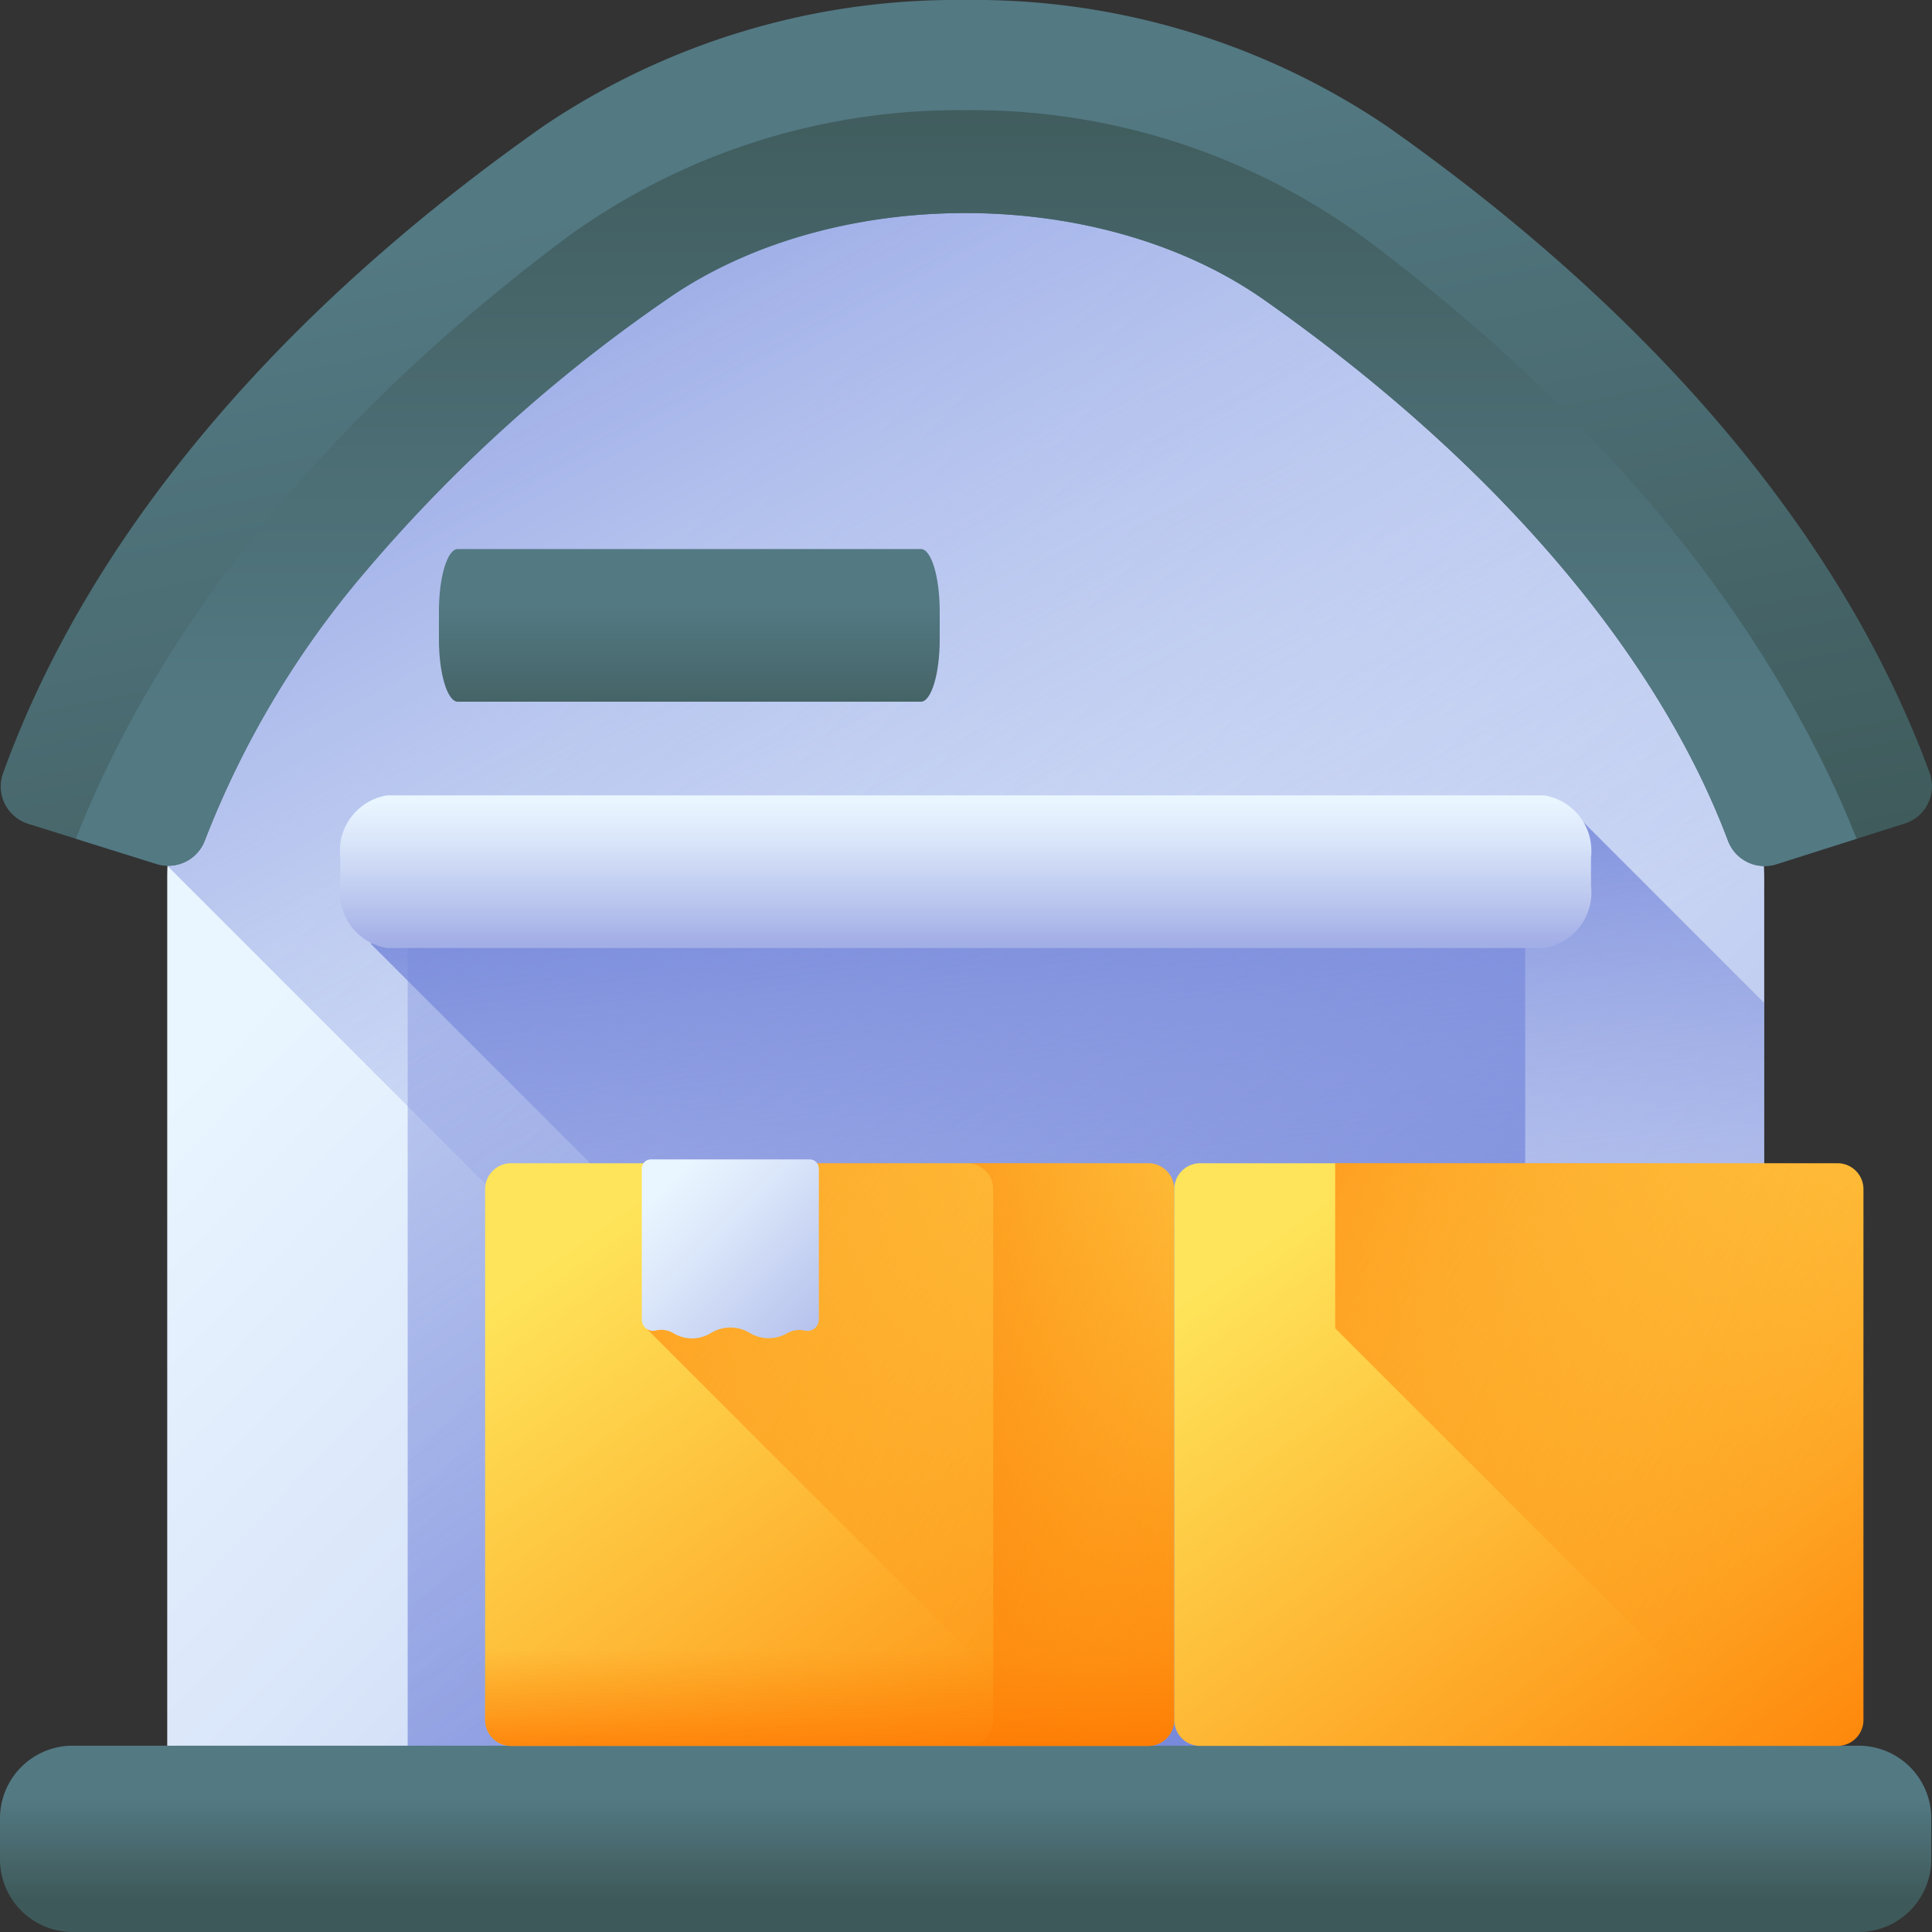 <svg xmlns="http://www.w3.org/2000/svg" xmlns:xlink="http://www.w3.org/1999/xlink" width="68" height="68" viewBox="0 0 68 68"><rect x="0" y="0" width="68" height="68" fill="#333333" stroke="none"/><defs><linearGradient id="a" x1="0.188" y1="0.35" x2="1.005" y2="1.161" gradientUnits="objectBoundingBox"><stop offset="0" stop-color="#eaf6ff"/><stop offset="0.257" stop-color="#dce8fa"/><stop offset="0.742" stop-color="#b8c4ed"/><stop offset="1" stop-color="#a2aee6"/></linearGradient><linearGradient id="b" x1="0.622" y1="0.634" x2="0.164" y2="-0.244" gradientUnits="objectBoundingBox"><stop offset="0" stop-color="#8795de" stop-opacity="0"/><stop offset="0.468" stop-color="#7d8ddc" stop-opacity="0.467"/><stop offset="1" stop-color="#6c7fd8"/></linearGradient><linearGradient id="c" x1="-0.459" y1="-0.621" x2="0.931" y2="1.039" xlink:href="#b"/><linearGradient id="d" x1="0.5" y1="0.281" x2="0.5" y2="0.828" gradientUnits="objectBoundingBox"><stop offset="0" stop-color="#537983"/><stop offset="1" stop-color="#3e5959"/></linearGradient><linearGradient id="e" x1="0.25" y1="0.27" x2="0.652" y2="1.165" xlink:href="#d"/><linearGradient id="f" y1="0.795" y2="-0.106" xlink:href="#d"/><linearGradient id="g" x1="0.568" y1="0.606" x2="0.463" y2="-0.086" xlink:href="#b"/><linearGradient id="h" x1="0.5" y1="0.023" x2="0.5" y2="0.966" xlink:href="#a"/><linearGradient id="i" x1="0.168" y1="0.107" x2="0.966" y2="1.052" gradientUnits="objectBoundingBox"><stop offset="0" stop-color="#fee45a"/><stop offset="1" stop-color="#fe860a"/></linearGradient><linearGradient id="j" x1="0.912" y1="0.521" x2="-0.432" y2="-0.344" gradientUnits="objectBoundingBox"><stop offset="0" stop-color="#fe860a" stop-opacity="0"/><stop offset="1" stop-color="#fe7701"/></linearGradient><linearGradient id="k" x1="1.111" y1="0.258" x2="-0.986" y2="1.044" xlink:href="#j"/><linearGradient id="l" x1="0.5" y1="0.308" x2="0.5" y2="1.194" xlink:href="#j"/><linearGradient id="m" x1="0.128" y1="0.107" x2="1.235" y2="1.203" xlink:href="#a"/><linearGradient id="s" y1="0.37" y2="1.313" xlink:href="#d"/></defs><path d="M83.756,53.546c-6.5-4.282-16.655-4.276-23.157.005C53.609,58.154,48,63.8,45.123,70a10.769,10.769,0,0,0-1,4.539v32.42h56.209V74.565A10.75,10.75,0,0,0,99.3,69.981C96.395,63.788,90.728,58.137,83.756,53.546Z" transform="translate(-38.237 -43.626)" fill="url(#a)"/><path d="M77.019,106.96h23.338V74.566a10.75,10.75,0,0,0-1.025-4.584c-2.91-6.193-8.577-11.844-15.549-16.435-6.5-4.282-16.655-4.276-23.157.005C53.636,58.155,48.025,63.8,45.151,70a10.772,10.772,0,0,0-.993,4.1Z" transform="translate(-38.269 -43.627)" fill="url(#b)"/><path d="M146.954,260.933H107.621V230.687A2.687,2.687,0,0,1,110.308,228h33.959a2.687,2.687,0,0,1,2.687,2.687v30.246Z" transform="translate(-93.272 -197.6)" fill="url(#c)"/><path d="M65.417,467.374H2.557A2.557,2.557,0,0,1,0,464.817v-1.443a2.557,2.557,0,0,1,2.557-2.557h62.86a2.557,2.557,0,0,1,2.557,2.557v1.443A2.557,2.557,0,0,1,65.417,467.374Z" transform="translate(0 -399.374)" fill="url(#d)"/><g transform="translate(0.025)"><path d="M62.685,30.418a1.377,1.377,0,0,1-1.7-.833c-2.5-6.643-8.249-13.354-16.317-19.026-5.807-4.083-15.261-4.08-21.073.006a54.193,54.193,0,0,0-10.572,9.559A32.8,32.8,0,0,0,7.379,29.57a1.376,1.376,0,0,1-1.7.84L1.156,28.995a1.376,1.376,0,0,1-.883-1.781C3.26,18.955,9.807,11.108,19.29,4.441A25.964,25.964,0,0,1,34.128,0h.01a25.935,25.935,0,0,1,14.83,4.434c9.523,6.7,16.1,14.541,19.113,22.769a1.376,1.376,0,0,1-.877,1.784Z" transform="translate(-0.19)" fill="url(#e)"/><path d="M65.3,33.524A23.412,23.412,0,0,0,51.336,29.09h-.009a23.439,23.439,0,0,0-13.969,4.441c-8.36,6.243-14.3,13.52-17.326,21.2l2.842.89a1.376,1.376,0,0,0,1.7-.84,32.8,32.8,0,0,1,5.642-9.446,54.193,54.193,0,0,1,10.572-9.559c5.812-4.086,15.265-4.089,21.073-.006C69.93,41.442,75.673,48.153,78.178,54.8a1.377,1.377,0,0,0,1.7.833l2.831-.9C79.661,47.075,73.7,39.795,65.3,33.524Z" transform="translate(-17.386 -25.211)" fill="url(#f)"/></g><path d="M97.738,220.4l30.133,30.133H146.8V222.5l-6.5-6.5v2.316a2.084,2.084,0,0,1-2.084,2.084Z" transform="translate(-84.706 -187.2)" fill="url(#g)"/><path d="M132.189,215.306H91.479a1.978,1.978,0,0,1-1.656-2.187v-1a1.978,1.978,0,0,1,1.656-2.187h40.71a1.978,1.978,0,0,1,1.656,2.187v1A1.978,1.978,0,0,1,132.189,215.306Z" transform="translate(-77.847 -181.938)" fill="url(#h)"/><g transform="translate(17.075 40.808)"><g transform="translate(0 0.135)"><path d="M151.4,327.585H128.971a.912.912,0,0,1-.912-.912V307.989a.912.912,0,0,1,.912-.912H151.4a.912.912,0,0,1,.912.912v18.683a.912.912,0,0,1-.912.912Z" transform="translate(-128.059 -307.077)" fill="url(#i)"/><path d="M189.182,307.99v18.683a.912.912,0,0,1-.912.912h-2.977l-14.7-14.7v-5.813h17.672A.912.912,0,0,1,189.182,307.99Z" transform="translate(-164.925 -307.078)" fill="url(#j)"/><path d="M261.713,307.077H255.34a.912.912,0,0,1,.912.912v18.683a.912.912,0,0,1-.912.912h6.373a.912.912,0,0,0,.912-.912V307.989A.912.912,0,0,0,261.713,307.077Z" transform="translate(-238.369 -307.077)" fill="url(#k)"/><path d="M128.059,423.787v4.034a.912.912,0,0,0,.912.912H151.4a.912.912,0,0,0,.912-.912v-4.034Z" transform="translate(-128.059 -408.226)" fill="url(#l)"/></g><path d="M170.529,312.166l.018.011a1.266,1.266,0,0,0,1.332-.011,1.306,1.306,0,0,1,1.349,0,1.305,1.305,0,0,0,1.349,0,.876.876,0,0,1,.619-.074.4.4,0,0,0,.471-.386v-5.324a.321.321,0,0,0-.321-.321h-5.589a.321.321,0,0,0-.321.321V311.7a.394.394,0,0,0,.468.387A.858.858,0,0,1,170.529,312.166Z" transform="translate(-163.921 -306.062)" fill="url(#m)"/><g transform="translate(24.256)"><g transform="translate(0 0.135)"><path d="M333.326,327.585H310.894a.912.912,0,0,1-.912-.912V307.989a.912.912,0,0,1,.912-.912h22.432a.912.912,0,0,1,.912.912v18.683a.912.912,0,0,1-.912.912Z" transform="translate(-309.982 -307.077)" fill="url(#i)"/><path d="M371.1,307.99v18.683a.912.912,0,0,1-.912.912h-2.977l-14.7-14.7v-5.813h17.672a.912.912,0,0,1,.912.912Z" transform="translate(-346.848 -307.078)" fill="url(#j)"/><path d="M443.636,307.077h-6.373a.912.912,0,0,1,.912.912v18.683a.912.912,0,0,1-.912.912h6.373a.912.912,0,0,0,.912-.912V307.989A.912.912,0,0,0,443.636,307.077Z" transform="translate(-420.292 -307.077)" fill="url(#k)"/><path d="M309.982,423.787v4.034a.912.912,0,0,0,.912.912h22.432a.912.912,0,0,0,.912-.912v-4.034Z" transform="translate(-309.982 -408.226)" fill="url(#l)"/></g><path d="M352.452,312.166l.018.011a1.266,1.266,0,0,0,1.332-.011,1.306,1.306,0,0,1,1.349,0,1.305,1.305,0,0,0,1.349,0,.876.876,0,0,1,.619-.074.4.4,0,0,0,.471-.386v-5.324a.321.321,0,0,0-.321-.321h-5.589a.321.321,0,0,0-.321.321V311.7a.394.394,0,0,0,.468.387.857.857,0,0,1,.623.081Z" transform="translate(-345.844 -306.062)" fill="url(#m)"/></g></g><g transform="translate(15.454 19.324)"><path d="M132.863,144.928h-16.3c-.366,0-.663.979-.663,2.187v1c0,1.208.3,2.187.663,2.187h16.3c.366,0,.663-.979.663-2.187v-1C133.526,145.907,133.229,144.928,132.863,144.928Z" transform="translate(-115.905 -144.928)" fill="url(#s)"/><path d="M278.707,144.928h-16.3c-.366,0-.663.979-.663,2.187v1c0,1.208.3,2.187.663,2.187h16.3c.366,0,.663-.979.663-2.187v-1C279.37,145.907,279.073,144.928,278.707,144.928Z" transform="translate(-242.303 -144.928)" fill="url(#s)"/></g></svg>